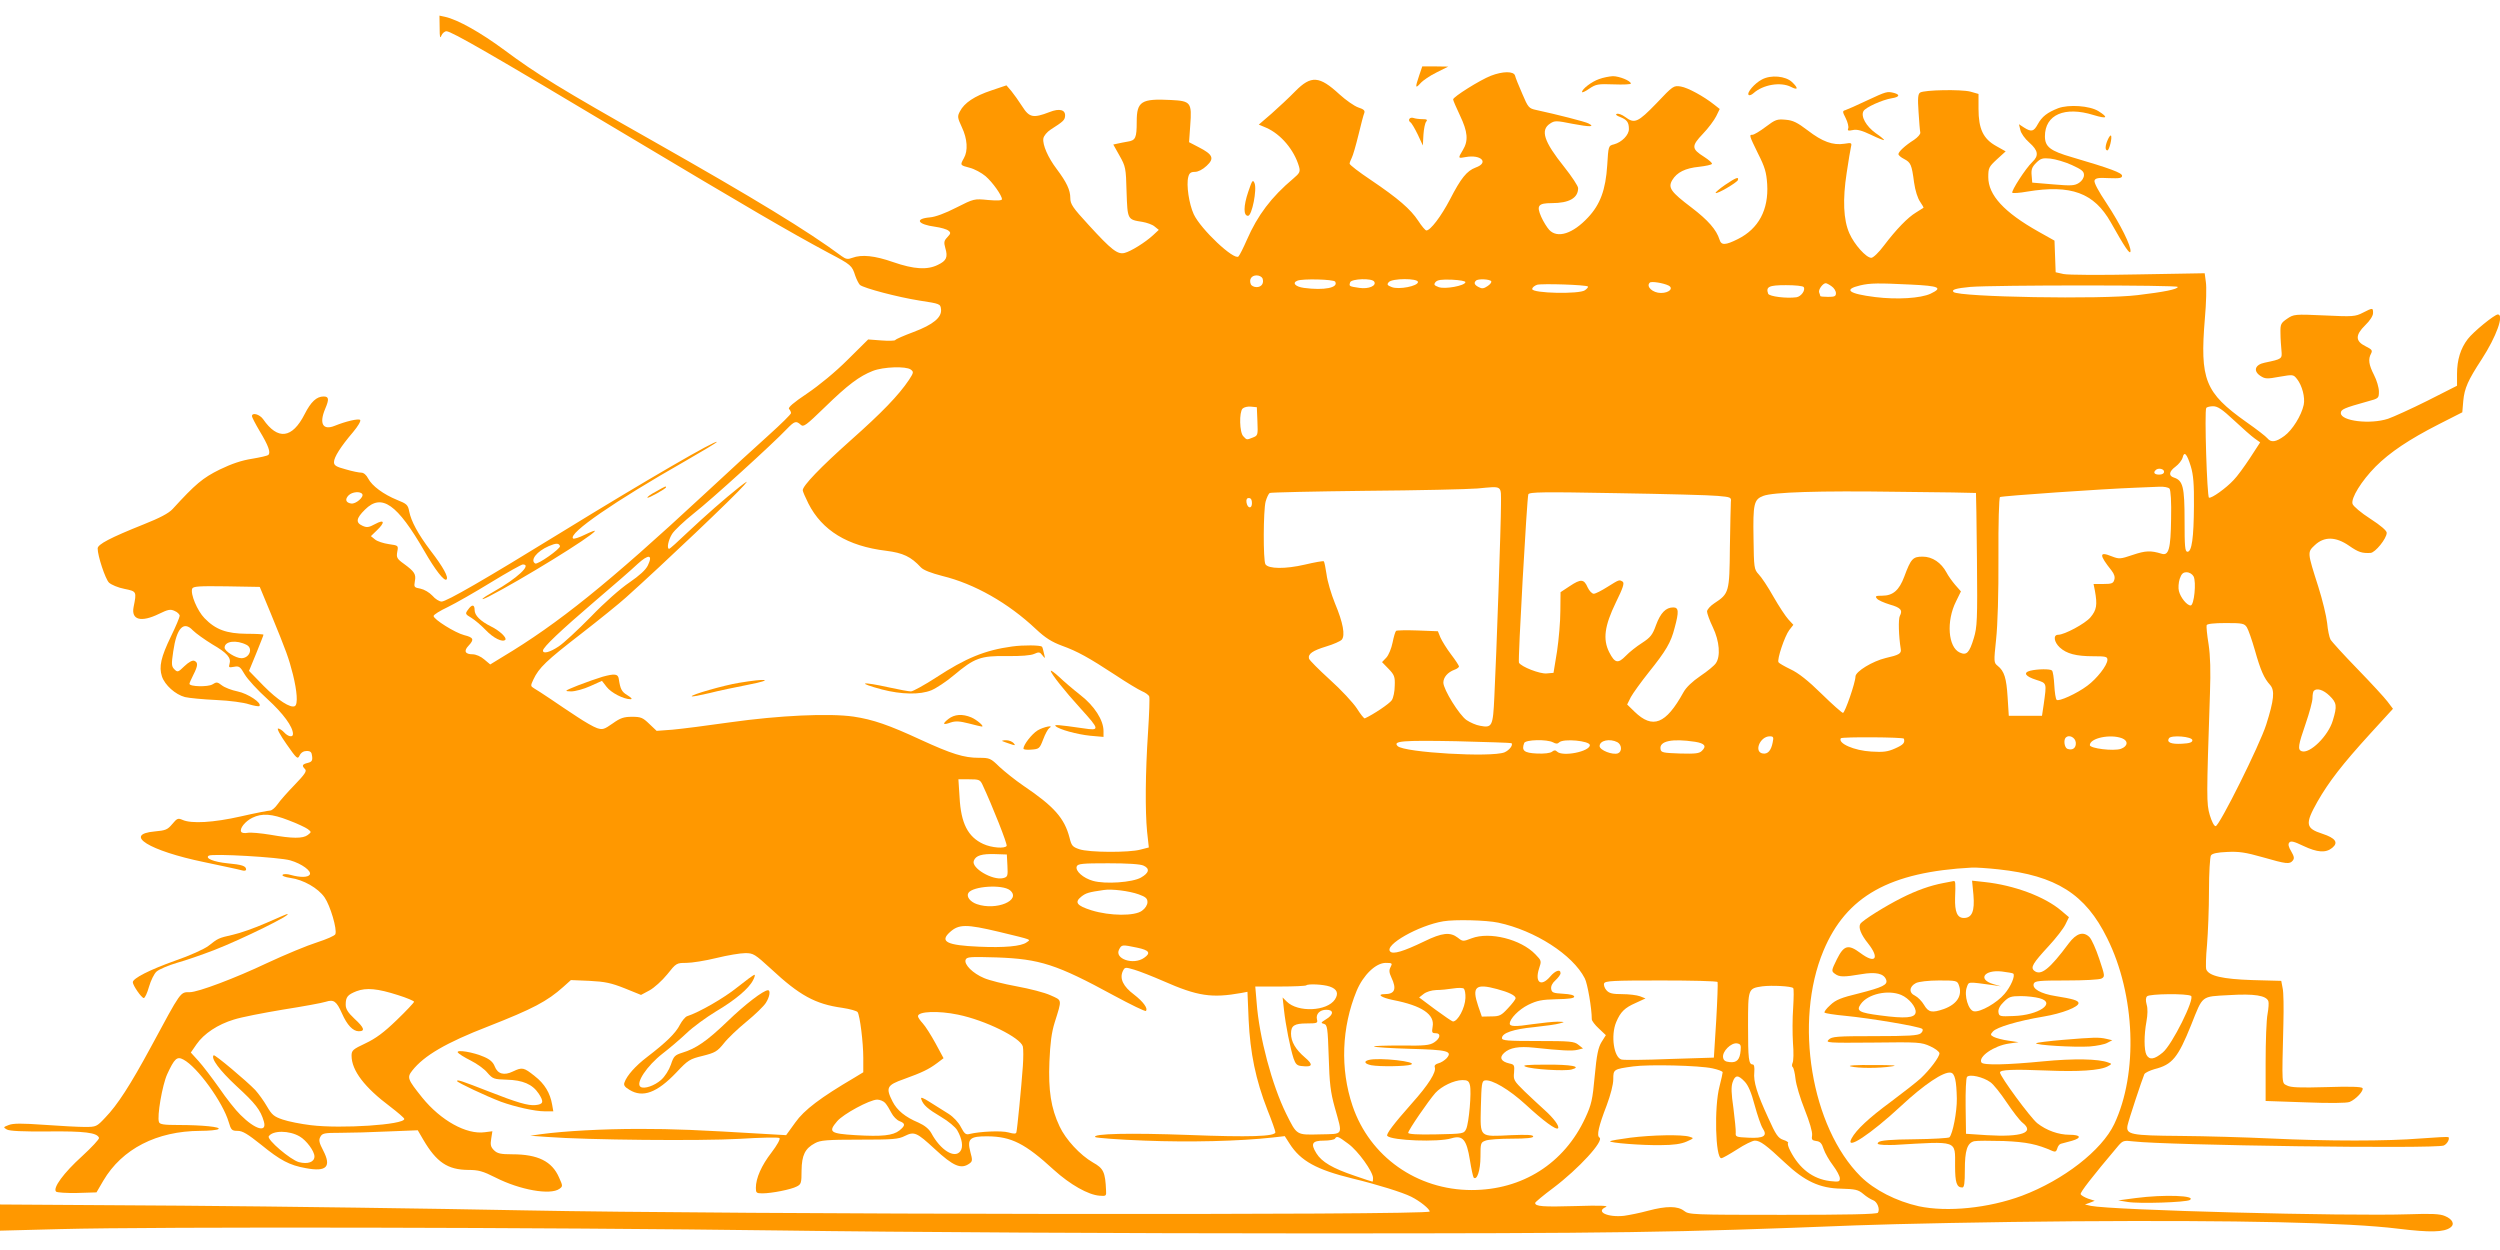<?xml version="1.0" standalone="no"?>
<!DOCTYPE svg PUBLIC "-//W3C//DTD SVG 20010904//EN"
 "http://www.w3.org/TR/2001/REC-SVG-20010904/DTD/svg10.dtd">
<svg version="1.0" xmlns="http://www.w3.org/2000/svg"
 width="1280pt" height="640pt" viewBox="0 0 1280 640"
 preserveAspectRatio="xMidYMid meet">
<g transform="translate(0,640) scale(0.1,-0.1)"
fill="#ff9800" stroke="none">
<path d="M2251 6258 c0 -48 2 -58 9 -40 5 12 17 22 26 22 25 0 235 -121 919
-530 626 -374 833 -495 1036 -604 118 -62 121 -65 138 -118 7 -20 18 -41 24
-47 22 -17 192 -62 305 -80 105 -16 107 -17 110 -44 5 -42 -40 -79 -141 -117
-48 -18 -90 -36 -93 -41 -2 -4 -35 -5 -72 -2 l-67 5 -105 -104 c-63 -63 -146
-131 -208 -173 -69 -46 -99 -72 -92 -79 5 -5 10 -15 10 -21 0 -6 -51 -56 -112
-111 -62 -55 -214 -195 -338 -310 -483 -448 -742 -657 -1028 -828 l-62 -38
-31 26 c-17 15 -43 26 -59 26 -39 0 -47 17 -21 44 30 32 26 42 -22 54 -47 12
-157 81 -157 98 0 7 33 27 73 46 39 19 139 76 222 127 82 50 155 91 162 91 48
0 -30 -72 -149 -139 -62 -34 -80 -53 -25 -25 167 86 525 306 543 335 3 5 -19
-3 -50 -18 -30 -15 -58 -24 -62 -20 -26 26 212 190 574 396 89 51 162 95 162
98 0 14 -361 -195 -795 -462 -393 -242 -589 -355 -614 -355 -11 0 -33 13 -47
30 -16 17 -42 32 -61 36 -33 6 -34 8 -29 38 7 36 -1 49 -57 90 -35 25 -38 32
-33 61 6 32 6 32 -43 39 -27 4 -59 14 -71 24 l-21 17 30 29 c44 42 40 59 -8
33 -33 -18 -43 -19 -65 -9 -36 16 -33 38 13 83 85 85 165 28 304 -213 55 -96
102 -156 113 -145 12 11 -17 64 -81 147 -65 86 -100 151 -110 202 -6 33 -13
39 -61 58 -71 29 -129 72 -149 110 -9 18 -23 30 -35 30 -11 0 -47 7 -80 17
-49 13 -60 20 -60 37 0 25 34 79 98 154 25 30 41 57 36 62 -9 8 -73 -7 -130
-30 -61 -25 -81 11 -49 87 21 49 19 63 -8 63 -36 0 -65 -27 -97 -90 -64 -126
-138 -135 -213 -26 -18 25 -57 36 -57 15 0 -5 18 -40 40 -77 44 -73 57 -109
44 -121 -5 -5 -43 -13 -84 -20 -52 -8 -103 -25 -165 -55 -87 -43 -124 -74
-241 -202 -20 -22 -66 -46 -149 -79 -170 -68 -235 -102 -235 -123 0 -38 39
-156 58 -175 12 -11 47 -26 79 -32 63 -13 63 -13 47 -93 -13 -66 38 -80 130
-35 47 23 59 25 80 15 15 -6 26 -18 26 -25 0 -7 -20 -55 -45 -106 -51 -106
-62 -154 -46 -204 15 -45 69 -93 118 -106 21 -5 93 -12 160 -15 69 -3 142 -13
168 -22 26 -8 50 -12 53 -9 15 15 -58 64 -112 75 -30 6 -66 20 -80 31 -23 18
-28 18 -48 5 -23 -14 -118 -12 -118 3 0 4 9 24 20 46 24 47 25 64 4 72 -9 3
-28 -7 -50 -28 -32 -31 -35 -32 -51 -16 -15 15 -16 25 -6 92 17 119 53 158
100 108 16 -16 61 -48 100 -72 76 -44 98 -69 88 -101 -5 -17 -3 -19 23 -14 26
5 32 1 55 -39 14 -24 66 -81 116 -126 81 -74 131 -142 131 -179 0 -19 -25 -14
-45 8 -10 11 -24 20 -31 20 -8 0 12 -36 43 -80 53 -76 57 -79 67 -58 7 15 21
23 36 23 20 0 26 -6 28 -27 3 -22 -2 -29 -22 -34 -29 -7 -32 -14 -14 -32 10
-10 -2 -27 -53 -80 -36 -37 -76 -82 -88 -100 -12 -17 -29 -32 -38 -32 -8 0
-76 -13 -150 -30 -141 -32 -253 -38 -298 -18 -23 10 -28 9 -53 -21 -24 -29
-34 -33 -90 -38 -164 -15 -28 -99 253 -157 94 -20 180 -38 193 -42 13 -4 22
-2 22 4 0 18 -20 25 -96 32 -70 7 -116 26 -95 39 18 12 362 -8 417 -24 59 -17
111 -55 100 -73 -9 -15 -49 -15 -96 -2 -20 6 -38 6 -43 1 -5 -5 12 -12 40 -16
66 -9 142 -52 175 -100 29 -42 65 -163 55 -188 -3 -8 -45 -26 -94 -42 -48 -15
-164 -63 -256 -106 -162 -77 -353 -149 -395 -149 -50 0 -43 9 -199 -280 -106
-196 -172 -298 -234 -362 -44 -47 -47 -48 -105 -48 -32 0 -126 5 -209 11 -113
8 -157 8 -180 -1 -29 -11 -29 -12 -10 -23 14 -8 79 -11 210 -10 188 2 253 -6
262 -33 2 -6 -37 -48 -87 -94 -94 -85 -151 -163 -133 -181 5 -5 54 -8 108 -7
l99 3 35 60 c96 163 274 254 496 255 44 0 86 4 93 9 17 11 -83 21 -205 21 -73
0 -95 3 -99 15 -11 28 17 190 42 245 37 80 50 93 83 75 71 -37 202 -218 232
-320 12 -41 16 -45 46 -45 25 0 51 -16 120 -71 98 -80 145 -105 229 -120 106
-20 132 7 89 90 -21 40 -24 54 -15 70 10 19 20 21 104 21 51 0 161 3 244 7
l151 6 28 -48 c68 -116 125 -154 230 -155 52 0 75 -6 140 -39 126 -64 281 -91
327 -58 18 13 18 15 -2 59 -36 82 -108 118 -239 118 -60 0 -77 4 -94 21 -17
17 -19 28 -14 59 l6 38 -39 -5 c-94 -13 -225 60 -320 177 -76 95 -79 103 -51
139 60 76 172 142 389 226 229 90 301 128 384 202 l39 35 96 -4 c79 -4 111
-11 179 -38 l84 -34 43 23 c24 13 65 50 91 82 46 58 48 59 98 59 28 0 97 11
154 25 57 14 123 25 148 25 41 0 49 -5 132 -81 145 -135 226 -180 364 -199 40
-6 75 -16 79 -22 12 -19 29 -156 29 -234 l0 -74 -46 -28 c-172 -101 -257 -165
-302 -229 l-47 -65 -105 6 c-352 21 -466 26 -645 26 -191 0 -386 -11 -505 -27
l-55 -8 85 -6 c207 -16 790 -21 984 -10 115 7 202 9 207 4 5 -5 -12 -36 -41
-74 -51 -66 -80 -131 -80 -181 0 -25 3 -28 33 -28 48 0 148 20 176 35 23 11
25 19 25 82 1 79 18 113 69 140 27 15 61 18 227 18 171 0 200 2 233 19 48 24
61 18 152 -66 97 -90 136 -106 179 -75 15 11 16 17 4 60 -17 66 -3 80 89 79
121 -1 192 -37 339 -172 83 -75 176 -128 234 -132 33 -3 35 -1 33 27 -4 94
-13 113 -67 143 -66 38 -140 118 -171 185 -44 93 -58 184 -52 331 4 95 11 150
27 201 38 121 39 112 -21 139 -30 14 -108 34 -174 46 -66 12 -141 31 -166 42
-58 24 -104 70 -95 94 6 15 22 16 159 12 221 -8 306 -35 600 -195 87 -47 161
-83 164 -79 12 12 -13 47 -61 84 -55 41 -74 81 -58 118 11 23 12 23 60 9 27
-8 93 -34 148 -58 177 -78 248 -88 400 -61 l31 6 6 -144 c8 -169 36 -306 96
-460 23 -57 41 -109 41 -115 0 -22 -134 -26 -444 -14 -302 11 -496 7 -478 -11
4 -4 118 -13 253 -18 229 -9 485 -3 656 16 l61 7 25 -39 c56 -88 138 -133 322
-178 128 -31 256 -71 300 -93 46 -23 95 -63 95 -76 0 -20 -3594 -15 -4640 6
-454 9 -1242 20 -1753 24 l-927 6 0 -67 0 -67 308 8 c486 13 2494 9 3687 -7
621 -9 1780 -15 2695 -15 1605 0 1876 4 2810 41 212 8 713 18 1113 21 844 6
1409 -6 1666 -38 164 -20 234 -18 267 6 24 17 11 43 -28 59 -25 11 -69 13
-183 9 -325 -11 -1524 21 -1630 43 l-30 7 25 9 25 10 -34 11 c-19 7 -36 17
-38 23 -3 9 57 87 193 248 23 26 28 28 77 22 168 -20 1547 -39 1589 -21 17 7
32 34 24 43 -3 2 -67 -1 -143 -7 -173 -14 -469 -14 -768 0 -126 6 -333 12
-460 13 -256 2 -281 7 -272 54 6 29 75 237 86 262 4 8 28 19 52 26 91 23 120
58 188 227 61 153 49 144 194 152 130 8 190 -2 201 -31 3 -8 1 -37 -4 -65 -6
-29 -10 -140 -10 -249 l0 -197 203 -7 c124 -5 212 -4 227 2 32 13 74 58 66 71
-5 7 -66 9 -184 5 -138 -4 -183 -2 -202 8 -28 15 -27 -8 -19 318 2 80 1 161
-4 181 l-7 37 -148 4 c-152 5 -223 21 -236 55 -3 8 -2 65 4 126 5 62 10 186
10 277 0 91 5 172 10 180 6 10 32 16 83 18 60 3 94 -2 182 -27 122 -35 138
-37 154 -17 9 11 7 21 -8 47 -14 23 -17 37 -10 45 8 10 24 6 72 -17 72 -34
115 -37 148 -10 33 27 17 50 -50 72 -87 28 -90 50 -26 164 59 103 127 191 270
348 l117 128 -28 37 c-15 20 -85 96 -154 167 -70 72 -132 140 -138 151 -6 11
-14 49 -17 84 -4 36 -24 119 -45 185 -57 179 -57 177 -18 214 48 45 107 44
175 -3 49 -34 66 -39 110 -37 24 1 83 74 83 103 0 11 -30 37 -84 72 -47 30
-87 64 -91 76 -9 29 45 117 118 191 73 73 171 139 324 217 l120 61 5 59 c6 64
24 105 94 212 76 117 116 230 83 230 -17 0 -126 -89 -154 -126 -37 -48 -55
-107 -55 -178 l0 -61 -152 -77 c-84 -42 -175 -83 -201 -92 -91 -30 -242 -12
-242 29 0 19 16 26 138 60 56 15 57 16 57 51 0 19 -11 57 -25 84 -27 53 -31
81 -15 110 8 16 4 21 -28 37 -53 26 -54 57 -2 108 24 23 40 48 40 62 0 28 -1
28 -52 2 -39 -20 -51 -21 -197 -14 -153 7 -157 6 -191 -17 -32 -22 -35 -28
-34 -73 0 -28 3 -68 5 -89 4 -44 4 -44 -86 -63 -50 -10 -60 -43 -21 -68 23
-15 33 -16 97 -4 70 12 71 12 90 -12 26 -33 42 -94 34 -132 -12 -55 -58 -129
-99 -159 -44 -32 -68 -35 -87 -12 -7 9 -56 47 -109 84 -211 150 -237 216 -211
530 7 77 9 161 5 186 l-6 45 -342 -6 c-189 -4 -359 -3 -381 2 l-40 9 -3 81 -3
81 -82 46 c-176 99 -257 187 -257 279 0 47 3 53 44 91 l45 41 -48 27 c-67 37
-91 88 -91 191 l0 76 -42 12 c-47 12 -235 9 -257 -5 -11 -7 -13 -29 -8 -100 3
-50 7 -97 9 -105 1 -8 -13 -24 -32 -37 -46 -29 -80 -61 -80 -73 0 -6 13 -17
29 -25 34 -18 39 -28 51 -120 6 -43 19 -82 31 -99 11 -16 19 -30 17 -31 -1 -1
-19 -12 -38 -24 -42 -25 -101 -86 -164 -169 -26 -35 -55 -63 -65 -63 -26 0
-87 68 -112 125 -31 69 -35 174 -14 310 9 61 19 120 22 133 5 21 3 22 -34 16
-59 -9 -113 11 -187 68 -54 41 -76 52 -114 55 -43 4 -52 1 -101 -36 -30 -23
-61 -41 -68 -41 -18 0 -18 -2 28 -96 35 -69 43 -96 47 -157 8 -131 -44 -228
-150 -281 -64 -32 -85 -33 -94 -3 -16 51 -58 99 -143 164 -107 81 -122 102
-99 141 24 40 67 61 137 68 34 4 64 10 66 15 3 4 -15 20 -40 36 -65 41 -66 55
-6 118 28 29 58 70 68 90 l18 37 -28 22 c-54 43 -135 87 -171 93 -37 6 -40 4
-125 -86 -95 -98 -112 -106 -160 -70 -16 12 -35 19 -43 16 -8 -3 -2 -9 17 -16
35 -14 45 -27 45 -62 0 -30 -36 -67 -76 -78 -29 -7 -29 -8 -35 -107 -8 -126
-36 -201 -98 -267 -78 -84 -157 -109 -199 -64 -11 12 -30 42 -41 67 -25 57
-16 70 54 70 89 0 135 26 135 77 0 10 -32 59 -71 108 -105 131 -123 189 -73
222 24 16 31 16 116 -1 90 -17 116 -16 81 2 -16 9 -162 46 -268 69 -37 8 -41
12 -71 83 -18 41 -35 83 -37 93 -7 23 -62 23 -124 -1 -56 -22 -193 -108 -193
-121 0 -5 16 -42 35 -82 40 -84 44 -129 15 -177 -26 -43 -26 -44 15 -36 79 14
120 -29 50 -54 -45 -17 -75 -54 -131 -163 -45 -86 -100 -159 -121 -159 -5 0
-24 22 -42 50 -39 59 -101 113 -243 209 -60 40 -108 77 -108 83 0 5 5 18 11
30 6 11 21 63 34 116 13 54 26 104 30 113 5 13 -3 20 -31 29 -20 7 -63 37 -96
67 -103 95 -145 98 -226 16 -31 -32 -86 -83 -122 -115 l-65 -56 38 -16 c75
-33 143 -113 168 -199 7 -26 4 -33 -29 -61 -113 -95 -183 -188 -238 -314 -18
-41 -37 -79 -43 -85 -22 -22 -193 139 -229 216 -24 52 -39 150 -28 191 5 20
13 26 34 26 16 0 40 12 60 31 41 38 32 58 -40 95 l-50 26 6 86 c9 117 3 125
-98 130 -153 8 -176 -7 -176 -111 0 -83 -6 -96 -46 -102 -16 -3 -39 -7 -51
-10 l-23 -5 32 -57 c31 -55 33 -63 36 -185 5 -143 4 -142 81 -154 23 -4 52
-14 63 -24 l21 -17 -29 -27 c-40 -37 -114 -83 -146 -91 -36 -9 -67 15 -184
143 -82 89 -94 107 -94 138 0 41 -19 81 -70 149 -44 58 -73 124 -68 156 2 13
18 33 38 46 63 40 71 48 73 67 4 34 -28 43 -80 22 -83 -32 -103 -28 -139 29
-18 28 -43 63 -56 79 l-25 29 -77 -26 c-87 -29 -139 -64 -161 -107 -14 -26
-13 -32 10 -82 28 -59 32 -120 10 -158 -20 -36 -20 -36 30 -49 24 -6 61 -26
81 -43 37 -32 84 -99 84 -118 0 -7 -25 -8 -71 -4 -71 7 -72 7 -163 -39 -56
-29 -108 -48 -135 -50 -80 -7 -63 -36 27 -48 29 -4 60 -13 68 -20 13 -10 12
-15 -6 -34 -17 -18 -18 -26 -10 -55 14 -47 6 -65 -38 -86 -54 -27 -122 -23
-229 14 -94 33 -161 40 -209 22 -23 -9 -33 -7 -54 8 -175 130 -448 296 -965
589 -476 269 -596 343 -763 467 -120 89 -239 156 -304 170 l-28 6 1 -62z
m4213 -1283 c9 -25 -5 -45 -30 -45 -14 0 -27 7 -30 15 -10 25 4 45 30 45 13 0
26 -7 30 -15z m372 -17 c19 -31 -56 -46 -160 -32 -44 6 -62 26 -33 37 26 11
186 7 193 -5z m200 0 c13 -21 -28 -39 -76 -32 -53 8 -54 8 -47 29 8 18 112 22
123 3z m224 -2 c0 -21 -98 -40 -134 -26 -23 9 -26 13 -16 25 17 21 150 21 150
1z m243 -1 c-3 -18 -105 -37 -137 -25 -24 9 -26 13 -16 26 10 11 30 14 84 12
40 -2 70 -7 69 -13z m132 5 c3 -5 -5 -16 -19 -25 -19 -13 -29 -14 -45 -5 -22
11 -26 22 -14 33 10 11 71 8 78 -3z m908 -22 c27 -14 3 -38 -39 -38 -42 0 -78
33 -57 53 8 8 70 -2 96 -15z m-413 -5 c3 -2 -4 -11 -15 -19 -28 -21 -270 -16
-270 6 0 8 11 17 25 22 25 7 251 0 260 -9z m1248 1 c12 -8 22 -24 22 -35 0
-16 -7 -19 -40 -19 -22 0 -40 2 -40 4 0 2 -3 11 -6 19 -5 14 19 47 34 47 4 0
18 -7 30 -16z m405 9 c147 -7 166 -16 101 -47 -50 -23 -170 -31 -283 -17 -137
17 -165 39 -76 60 52 12 92 12 258 4z m-548 -13 c10 -16 -13 -48 -37 -52 -51
-7 -139 4 -145 18 -13 36 4 44 91 44 47 0 88 -4 91 -10z m1915 1 c0 -12 -71
-26 -205 -42 -183 -23 -917 -10 -943 16 -12 12 13 19 86 26 125 10 1062 10
1062 0z m-6487 -423 c16 -12 15 -16 -9 -53 -53 -79 -139 -168 -298 -309 -156
-139 -246 -233 -246 -256 0 -6 13 -36 29 -68 70 -138 200 -218 398 -242 87
-11 127 -30 178 -85 13 -14 52 -29 110 -44 164 -40 337 -138 479 -272 49 -46
82 -66 133 -85 80 -29 136 -60 275 -151 57 -38 117 -74 135 -82 17 -7 34 -19
37 -27 3 -8 0 -89 -6 -182 -14 -211 -15 -404 -5 -509 l9 -82 -43 -11 c-58 -16
-264 -15 -313 2 -35 12 -40 18 -50 59 -26 100 -79 160 -236 266 -41 28 -96 72
-123 97 -45 44 -50 46 -105 46 -77 0 -140 20 -297 92 -164 76 -245 104 -345
119 -126 18 -381 6 -630 -29 -118 -17 -252 -34 -297 -38 l-81 -6 -38 36 c-33
32 -43 36 -88 36 -42 0 -60 -6 -99 -34 -44 -31 -52 -33 -80 -24 -18 6 -63 32
-102 58 -38 25 -100 66 -136 91 -36 24 -74 49 -85 55 -18 11 -18 13 -3 45 28
60 67 97 243 233 94 73 198 157 231 187 193 173 559 521 604 574 23 26 20 25
-24 -9 -78 -62 -171 -144 -266 -233 -48 -46 -89 -83 -93 -83 -13 0 -5 44 15
76 11 18 62 66 112 106 87 68 402 354 476 432 39 40 47 43 71 21 14 -13 27 -3
123 90 118 115 177 159 246 186 54 21 169 25 194 7z m1775 -266 c3 -70 2 -72
-23 -82 -33 -13 -31 -13 -49 6 -20 19 -22 124 -4 142 7 7 26 12 43 10 l30 -3
3 -73z m5000 6 c43 -40 90 -82 106 -93 l28 -20 -52 -80 c-29 -44 -66 -95 -84
-113 -38 -41 -113 -95 -126 -90 -10 3 -24 444 -14 459 3 5 19 9 35 9 24 0 47
-16 107 -72z m-221 -236 c13 -43 17 -91 16 -202 -1 -164 -11 -235 -33 -235
-13 0 -15 26 -15 160 0 172 -8 205 -55 220 -28 9 -25 31 9 56 16 12 32 32 36
46 8 35 22 20 42 -45z m-137 -27 c0 -9 -9 -15 -25 -15 -24 0 -32 10 -18 23 12
13 43 7 43 -8z m-3395 -170 c0 -97 -23 -766 -34 -984 -7 -150 -11 -159 -73
-147 -20 3 -51 17 -69 29 -37 25 -119 157 -119 192 0 27 22 53 57 66 12 4 23
12 23 17 0 4 -18 32 -41 62 -22 29 -46 68 -54 86 l-13 32 -104 4 c-56 2 -106
1 -110 -2 -4 -3 -12 -30 -18 -60 -6 -30 -20 -64 -32 -77 l-22 -23 33 -34 c30
-31 34 -41 32 -87 0 -29 -7 -62 -15 -74 -12 -18 -94 -73 -138 -93 -4 -2 -22
21 -41 51 -19 29 -81 96 -138 147 -57 52 -105 100 -107 108 -6 24 19 41 88 62
37 11 73 27 80 35 18 22 7 86 -35 186 -19 47 -39 114 -43 148 -5 33 -11 64
-14 67 -3 3 -47 -5 -98 -17 -99 -23 -186 -22 -201 2 -12 20 -11 276 1 321 6
21 15 40 21 44 6 3 227 8 492 11 265 2 523 8 572 12 131 12 120 19 120 -84z
m3423 83 c6 -8 10 -68 8 -153 -2 -156 -12 -192 -49 -180 -55 17 -82 16 -147
-6 -65 -22 -70 -22 -109 -7 -64 26 -64 7 0 -73 14 -18 19 -34 14 -48 -5 -18
-14 -21 -56 -21 l-50 0 7 -35 c13 -72 9 -98 -23 -136 -27 -32 -133 -89 -165
-89 -27 0 -22 -37 8 -65 35 -32 83 -45 172 -45 63 0 72 -2 72 -18 0 -28 -54
-97 -103 -133 -53 -40 -148 -83 -157 -72 -5 4 -10 38 -12 75 -2 37 -7 71 -12
75 -9 9 -73 8 -111 -1 -38 -10 -26 -29 31 -47 55 -18 53 -14 38 -124 l-9 -60
-85 0 -85 0 -6 95 c-6 98 -17 134 -51 161 -20 16 -20 20 -8 135 8 73 13 236
12 421 -1 176 3 305 8 308 9 6 531 42 695 48 44 2 99 4 121 5 23 1 46 -3 52
-10z m-991 -22 c1 -1 3 -154 5 -341 3 -309 1 -346 -16 -402 -23 -76 -37 -90
-72 -74 -60 27 -70 161 -19 262 l25 51 -30 34 c-16 19 -36 47 -44 63 -27 50
-72 81 -122 81 -50 0 -60 -10 -94 -102 -26 -70 -58 -98 -113 -98 -33 0 -38 -2
-27 -15 6 -8 36 -21 65 -30 57 -16 68 -29 52 -59 -8 -16 -6 -102 5 -170 4 -22
-10 -30 -77 -45 -67 -16 -155 -69 -155 -95 0 -30 -54 -186 -64 -186 -5 0 -55
44 -110 98 -68 67 -119 107 -158 125 -31 15 -59 31 -62 36 -9 14 32 135 55
165 l21 27 -25 27 c-14 15 -49 68 -77 117 -28 50 -62 101 -76 115 -23 25 -24
32 -26 185 -3 175 2 198 50 216 49 19 283 27 687 21 220 -2 401 -5 402 -6z
m-8262 -6 c9 -15 -34 -52 -57 -48 -28 4 -33 22 -13 42 18 18 60 22 70 6z
m6940 -9 c67 -6 70 -7 67 -31 -1 -14 -3 -118 -5 -232 -2 -231 -4 -237 -80
-287 -20 -13 -37 -32 -37 -42 0 -9 13 -46 30 -81 34 -71 40 -149 15 -184 -8
-12 -43 -41 -79 -65 -41 -28 -73 -58 -87 -84 -90 -163 -157 -189 -250 -99
l-38 37 19 38 c11 20 52 77 91 126 89 111 114 153 133 228 23 84 21 105 -7
105 -38 0 -65 -28 -88 -90 -18 -51 -29 -64 -72 -92 -27 -17 -65 -47 -83 -66
-40 -41 -56 -38 -85 19 -33 66 -24 134 34 254 37 75 45 100 35 107 -18 11 -17
11 -78 -27 -30 -19 -61 -35 -70 -35 -9 0 -23 15 -31 32 -19 44 -35 45 -92 7
l-47 -31 -1 -96 c0 -54 -8 -146 -17 -207 l-18 -110 -36 -3 c-34 -3 -129 34
-141 55 -6 10 41 843 48 862 5 12 74 13 453 6 246 -4 479 -10 517 -14z m-2385
-37 c0 -31 -23 -28 -28 4 -2 15 2 22 12 22 11 0 16 -9 16 -26z m-3543 -220 c4
-13 -115 -97 -127 -89 -27 17 8 62 70 89 37 16 52 16 57 0z m450 -99 c-11 -23
-42 -51 -94 -87 -45 -30 -129 -104 -198 -176 -66 -67 -140 -136 -165 -152 -45
-30 -80 -39 -80 -21 0 17 91 103 265 252 94 80 193 166 220 192 56 51 79 48
52 -8z m7914 -56 c15 -28 3 -149 -15 -149 -19 0 -52 41 -60 74 -4 15 -2 43 4
62 9 26 17 34 35 34 15 0 29 -9 36 -21z m-9845 -189 c82 -200 92 -228 114
-314 21 -85 26 -151 10 -161 -21 -13 -88 30 -160 103 l-75 77 37 90 c20 50 37
92 37 95 1 3 -38 5 -86 5 -103 1 -159 21 -216 80 -37 38 -73 124 -63 151 5 12
33 14 176 12 l170 -3 56 -135z m10118 -72 c8 -13 26 -65 41 -117 29 -103 47
-144 78 -178 25 -28 20 -77 -20 -203 -33 -104 -240 -520 -259 -520 -8 0 -20
24 -30 57 -17 59 -17 87 1 623 4 115 2 191 -7 251 -8 48 -12 92 -10 98 2 7 38
11 98 11 86 0 95 -2 108 -22z m-10241 -90 c34 -18 14 -68 -27 -68 -29 0 -86
36 -86 54 0 34 61 41 113 14z m10664 -260 c37 -36 40 -52 17 -127 -23 -79
-119 -173 -160 -157 -21 8 -17 31 21 141 19 55 35 114 35 131 0 17 3 34 7 37
15 16 49 5 80 -25z m-2851 -240 c-8 -41 -25 -60 -50 -56 -48 7 -15 88 35 88
19 0 21 -4 15 -32z m672 20 c6 -21 -2 -31 -45 -50 -38 -17 -60 -20 -122 -16
-88 5 -172 42 -156 68 5 8 320 6 323 -2z m880 -19 c3 -28 -16 -43 -43 -33 -15
6 -21 45 -8 58 16 16 48 1 51 -25z m237 21 c33 -13 30 -41 -6 -54 -37 -13
-159 2 -159 19 0 36 105 58 165 35z m360 -10 c0 -11 -14 -16 -54 -18 -55 -3
-79 7 -66 28 11 18 120 9 120 -10z m-3486 -15 c9 -10 -11 -36 -36 -47 -67 -27
-514 -1 -547 32 -26 26 22 30 299 25 154 -4 281 -8 284 -10z m213 4 c14 -8 23
-8 31 0 21 21 157 8 157 -14 0 -33 -140 -61 -168 -33 -8 8 -15 8 -26 -1 -9 -7
-39 -11 -78 -9 -65 3 -79 15 -64 54 7 17 116 20 148 3z m329 1 c23 -13 25 -48
3 -57 -27 -10 -94 16 -94 37 0 29 52 40 91 20z m398 2 c49 -8 60 -22 35 -46
-13 -14 -34 -16 -112 -14 -87 3 -97 5 -100 22 -8 42 59 56 177 38z m-3649
-219 c51 -109 129 -306 124 -314 -9 -15 -77 -10 -120 10 -78 36 -114 105 -121
239 l-6 92 55 0 c50 0 56 -2 68 -27z m-3552 -183 c43 -16 87 -37 98 -45 19
-15 19 -15 0 -30 -25 -19 -78 -19 -191 1 -49 8 -102 13 -117 10 -15 -3 -30 -1
-33 5 -10 16 20 54 57 72 49 24 99 21 186 -13z m3680 -232 c3 -54 1 -58 -22
-64 -54 -13 -165 52 -150 89 10 27 41 36 109 34 l60 -2 3 -57z m697 0 c33 -15
29 -37 -13 -61 -43 -25 -183 -35 -246 -17 -50 14 -92 51 -83 74 5 14 31 16
161 16 98 0 165 -4 181 -12z m4377 -19 c296 -32 446 -127 557 -353 144 -289
159 -691 36 -951 -64 -135 -260 -287 -472 -367 -172 -64 -383 -85 -529 -54
-115 26 -227 83 -297 152 -254 253 -343 793 -191 1156 117 280 339 404 761
426 18 1 79 -3 135 -9z m-5061 -107 c61 -51 -70 -106 -170 -71 -34 12 -54 38
-43 57 22 35 174 45 213 14z m659 -21 c36 -13 45 -21 45 -40 0 -14 -11 -32
-28 -44 -37 -28 -164 -27 -258 2 -76 24 -89 41 -53 70 24 19 38 23 114 34 42
7 132 -5 180 -22z m1841 -145 c188 -40 381 -164 443 -285 14 -26 36 -154 36
-210 0 -7 16 -29 36 -47 l36 -34 -22 -35 c-17 -28 -25 -65 -35 -174 -11 -122
-17 -147 -48 -214 -108 -234 -323 -370 -582 -370 -280 0 -522 171 -610 431
-64 189 -56 402 21 589 34 81 98 143 149 143 33 0 35 -2 25 -21 -9 -16 -8 -28
4 -54 28 -59 18 -85 -35 -85 -42 0 -16 -18 43 -30 149 -29 215 -74 203 -137
-5 -29 -3 -33 15 -33 29 0 25 -26 -7 -47 -23 -15 -49 -18 -171 -16 -79 0 -141
-2 -137 -5 4 -4 87 -9 185 -12 193 -5 219 -12 186 -49 -10 -10 -28 -22 -41
-25 -15 -4 -22 -11 -19 -20 9 -24 -31 -89 -118 -186 -93 -105 -133 -158 -125
-166 24 -24 261 -33 329 -12 57 17 77 -6 94 -112 7 -45 16 -85 19 -89 17 -17
35 37 35 106 0 70 1 74 26 83 14 6 75 10 135 10 75 0 109 4 109 11 0 9 -32 10
-112 7 -167 -8 -159 -15 -156 144 3 117 5 133 20 136 36 7 126 -47 209 -123
91 -84 156 -132 166 -122 9 10 -22 52 -69 94 -24 21 -69 64 -102 95 -55 54
-58 59 -54 97 3 37 1 41 -24 46 -43 10 -53 30 -27 54 29 27 76 35 152 27 140
-15 197 -18 224 -11 l28 7 -24 19 c-21 17 -41 19 -207 19 -155 0 -184 2 -184
15 0 26 59 46 164 56 55 6 115 14 131 19 29 8 29 8 -10 9 -22 0 -80 -6 -130
-13 -85 -13 -115 -12 -115 3 0 25 46 72 94 96 47 23 70 27 146 29 62 1 90 5
90 13 0 8 -21 13 -57 15 -51 3 -58 6 -61 25 -2 14 6 30 22 44 14 13 26 29 26
36 0 23 -27 14 -53 -17 -47 -55 -80 -30 -57 41 13 39 13 40 -19 73 -74 77
-234 117 -326 82 -44 -17 -46 -17 -71 3 -39 30 -80 26 -172 -19 -108 -52 -159
-67 -174 -52 -33 33 146 134 272 155 59 10 220 6 281 -7z m-2556 -47 c177 -43
163 -38 141 -54 -27 -20 -114 -28 -245 -22 -163 7 -201 26 -148 74 46 42 84
42 252 2z m707 -81 c62 -13 72 -27 36 -52 -55 -39 -154 -5 -128 43 13 25 15
25 92 9z m2972 -176 c2 -4 -1 -93 -7 -197 l-12 -190 -225 -7 c-124 -5 -235 -6
-247 -3 -40 9 -57 123 -28 192 22 52 43 73 100 98 l50 23 -28 11 c-16 6 -57
11 -91 11 -50 0 -67 4 -81 20 -9 10 -15 26 -12 35 6 13 44 15 291 15 157 0
287 -3 290 -8z m-1986 -23 c38 -13 47 -35 27 -66 -40 -61 -190 -68 -247 -11
l-21 21 7 -64 c8 -75 32 -196 49 -248 10 -29 18 -37 40 -39 58 -7 63 6 18 44
-48 41 -71 81 -71 122 0 41 17 52 81 52 52 0 57 2 52 20 -7 28 14 50 48 50 39
0 38 -25 -2 -49 -26 -16 -28 -19 -11 -23 18 -5 20 -19 25 -169 4 -136 9 -180
31 -259 41 -147 48 -135 -75 -138 -123 -3 -118 -6 -174 106 -72 146 -138 392
-151 569 l-7 82 128 0 c70 0 130 3 133 6 9 9 88 5 120 -6z m2373 -8 c4 -3 3
-49 0 -101 -4 -52 -4 -133 -1 -180 4 -47 3 -93 -2 -102 -4 -9 -4 -19 1 -22 4
-3 11 -30 14 -60 3 -29 24 -100 47 -157 25 -63 40 -114 38 -131 -4 -23 0 -27
21 -30 20 -2 29 -12 38 -41 7 -21 29 -59 48 -84 19 -25 35 -55 35 -66 0 -18
-5 -19 -51 -14 -87 11 -156 63 -203 155 -10 19 -15 37 -11 40 3 3 -8 11 -25
16 -26 9 -38 26 -76 111 -59 128 -77 187 -72 236 2 25 -1 39 -8 39 -21 0 -24
28 -24 200 0 189 0 189 73 200 48 6 149 1 158 -9z m-1678 -51 c-2 -51 -39
-120 -64 -120 -4 0 -45 28 -90 61 l-83 62 23 18 c14 11 40 19 65 20 22 0 61 4
86 8 25 4 49 4 55 -1 5 -5 9 -26 8 -48z m162 46 c60 -16 95 -33 95 -47 0 -5
-17 -28 -39 -51 -34 -37 -43 -42 -86 -42 l-48 -1 -19 55 c-33 98 -13 116 97
86z m-5627 -31 c45 -14 82 -30 82 -34 0 -4 -40 -47 -89 -94 -65 -63 -107 -94
-160 -119 -64 -30 -71 -36 -71 -63 0 -76 67 -163 198 -261 39 -30 72 -58 72
-63 0 -30 -324 -51 -478 -32 -51 6 -116 19 -145 29 -44 15 -55 24 -80 67 -16
28 -43 65 -60 84 -44 46 -208 184 -213 178 -16 -15 30 -77 117 -158 97 -89
123 -122 140 -181 17 -59 -44 -42 -120 34 -24 23 -73 85 -109 138 -37 52 -84
114 -106 138 l-39 43 29 42 c38 55 109 102 192 127 37 12 150 34 252 51 102
16 200 34 218 40 41 13 55 3 83 -60 26 -59 56 -91 86 -91 34 0 28 18 -22 64
-34 32 -45 50 -45 72 0 40 10 51 55 69 51 19 107 14 213 -20z m9180 -4 c21
-13 -97 -251 -145 -290 -43 -36 -68 -39 -83 -12 -13 25 -13 102 0 172 6 33 7
66 1 85 -6 22 -5 36 2 43 13 13 205 15 225 2z m-6313 -96 c141 -29 320 -118
332 -163 3 -13 3 -59 0 -101 -8 -112 -29 -324 -33 -338 -2 -9 -12 -9 -41 -1
-35 10 -146 5 -199 -8 -19 -5 -26 1 -44 35 -12 24 -38 52 -63 68 -23 14 -65
41 -94 59 -39 25 -51 29 -46 16 10 -30 33 -50 102 -91 36 -21 73 -52 82 -68
25 -43 32 -86 16 -107 -29 -40 -102 5 -149 93 -12 21 -34 39 -65 53 -69 29
-110 63 -133 108 -36 71 -30 84 58 115 94 34 127 50 170 82 l33 25 -41 76
c-23 42 -52 88 -66 103 -13 14 -24 30 -24 36 0 25 104 29 205 8z m4007 -184
c-4 -46 -19 -63 -56 -59 -23 2 -32 9 -34 25 -4 30 41 75 71 71 18 -3 22 -8 19
-37z m-144 -91 c28 -6 52 -15 52 -20 0 -5 -7 -37 -16 -72 -28 -105 -21 -368 9
-368 7 0 43 21 81 45 38 25 79 45 91 45 27 0 57 -22 154 -113 101 -95 178
-131 288 -133 72 -2 87 -5 113 -27 16 -14 39 -28 50 -32 21 -7 37 -46 25 -64
-4 -8 -160 -11 -487 -11 -465 0 -481 1 -505 20 -33 26 -91 26 -185 1 -40 -11
-95 -22 -123 -26 -84 -9 -148 21 -93 45 16 7 -29 9 -153 5 -170 -5 -209 -2
-209 16 0 4 42 39 93 77 130 98 262 242 236 258 -15 9 -4 58 37 164 20 54 34
107 34 134 0 51 1 52 102 66 81 11 338 5 406 -10z m165 -68 c18 -19 34 -56 51
-121 14 -51 32 -104 41 -118 26 -39 6 -52 -73 -48 -63 3 -67 4 -65 26 1 13 -5
70 -12 126 -11 75 -12 109 -4 132 13 38 28 39 62 3z m-1407 -18 c9 -35 -5
-193 -19 -224 -12 -25 -14 -25 -155 -28 -95 -2 -142 1 -142 8 0 13 103 163
139 204 32 35 95 65 138 66 27 0 34 -5 39 -26z m-2994 -91 c9 -10 23 -33 32
-51 9 -18 28 -37 41 -42 32 -12 31 -23 0 -48 -33 -26 -88 -32 -225 -24 -130 8
-141 16 -94 71 31 37 166 110 205 111 14 0 33 -8 41 -17z m-2997 -172 c34 -20
75 -75 75 -102 0 -29 -34 -41 -80 -29 -43 12 -164 115 -154 132 20 31 105 31
159 -1z m5368 -37 c50 -36 127 -143 127 -176 0 -10 -1 -18 -3 -18 -2 0 -43 13
-91 30 -113 38 -169 71 -196 115 -31 50 -22 65 39 65 27 0 53 5 56 10 9 15 16
13 68 -26z"/>
<path d="M5182 3090 c-139 -19 -237 -59 -391 -160 -59 -38 -117 -70 -127 -70
-11 0 -60 9 -110 20 -145 32 -172 26 -39 -10 101 -26 195 -28 254 -4 24 10 76
44 115 77 105 88 136 100 272 98 70 -1 122 3 139 11 24 11 29 10 42 -7 15 -19
15 -18 8 10 -3 16 -8 32 -10 34 -9 8 -95 9 -153 1z"/>
<path d="M5380 2965 c0 -13 70 -102 154 -194 97 -107 98 -113 13 -100 -132 19
-152 20 -142 11 18 -17 109 -42 177 -49 l68 -6 0 30 c0 56 -47 129 -118 184
-37 29 -86 71 -109 93 -24 22 -43 36 -43 31z"/>
<path d="M3085 2935 c-27 -8 -84 -28 -125 -44 -72 -29 -73 -30 -36 -31 21 0
65 12 98 27 l60 27 24 -31 c23 -30 87 -63 122 -63 11 0 6 7 -15 20 -30 18 -37
31 -45 85 -4 25 -21 27 -83 10z"/>
<path d="M3784 2904 c-80 -13 -249 -62 -242 -69 2 -3 42 5 89 16 46 12 138 31
204 44 133 26 92 33 -51 9z"/>
<path d="M4856 2719 c-33 -26 -29 -33 12 -18 24 8 45 7 92 -5 34 -9 64 -16 67
-16 15 0 -26 35 -54 47 -46 19 -86 16 -117 -8z"/>
<path d="M5312 2660 c-29 -18 -72 -73 -72 -93 0 -5 18 -7 41 -5 39 3 42 5 60
52 10 27 24 53 31 58 29 18 -29 7 -60 -12z"/>
<path d="M5131 2606 c2 -1 19 -8 38 -14 29 -10 32 -10 21 3 -7 8 -24 15 -38
15 -14 0 -23 -2 -21 -4z"/>
<path d="M9951 1879 c-69 -13 -139 -38 -216 -77 -80 -40 -199 -114 -210 -132
-11 -18 2 -54 40 -101 60 -76 37 -106 -39 -49 -63 47 -85 41 -121 -31 -29 -59
-29 -61 -10 -75 23 -17 45 -17 134 -2 75 13 116 4 128 -28 10 -26 -18 -39
-139 -70 -91 -22 -119 -33 -147 -60 -20 -18 -33 -35 -29 -39 3 -3 51 -11 106
-16 126 -12 382 -55 394 -67 5 -5 2 -15 -8 -23 -14 -11 -62 -14 -235 -14 -195
0 -220 -2 -236 -18 -17 -16 -7 -17 227 -15 234 3 247 2 293 -19 26 -12 47 -28
47 -36 0 -19 -49 -84 -96 -128 -22 -20 -91 -74 -154 -121 -110 -81 -176 -142
-200 -187 -35 -66 98 22 254 167 117 109 218 177 254 170 21 -4 29 -41 31
-133 1 -67 -21 -181 -38 -198 -4 -4 -85 -9 -179 -10 -121 -1 -175 -6 -184 -15
-10 -9 -4 -12 28 -14 21 0 46 -1 54 0 328 19 310 26 310 -107 0 -86 8 -111 37
-111 10 0 13 23 13 90 0 100 12 138 48 147 13 3 81 3 151 1 117 -5 171 -16
252 -52 12 -5 18 -1 22 13 3 12 11 23 19 25 7 2 32 9 56 15 52 15 46 31 -12
31 -56 0 -118 22 -165 59 -35 28 -191 240 -191 260 0 14 66 17 237 10 165 -7
274 0 314 21 23 13 23 13 3 20 -49 19 -177 21 -332 6 -184 -18 -308 -21 -317
-6 -18 29 64 86 141 97 l49 7 -53 8 c-29 4 -62 13 -74 19 -18 10 -18 12 -4 28
20 22 127 54 258 76 96 16 183 50 180 70 -2 13 -30 21 -117 35 -77 12 -122 38
-112 64 6 14 28 16 167 16 89 0 170 4 180 10 18 10 17 14 -12 101 -17 51 -39
100 -50 111 -31 31 -67 20 -106 -32 -98 -132 -143 -168 -177 -140 -20 17 -7
38 75 127 37 40 75 89 85 110 l18 37 -39 33 c-84 72 -242 131 -393 147 l-64 7
7 -73 c7 -83 -7 -118 -49 -118 -34 0 -47 31 -45 103 3 77 2 87 -7 86 -5 -1
-28 -5 -52 -10z m357 -464 c11 -11 -13 -67 -45 -104 -39 -46 -123 -94 -156
-89 -29 4 -52 82 -37 123 11 30 1 29 135 11 l40 -6 -38 11 c-83 24 -49 75 42
65 30 -4 57 -8 59 -11z m-279 -58 c20 -53 -8 -98 -76 -123 -61 -21 -79 -18
-102 21 -11 19 -32 40 -46 47 -33 15 -30 47 5 65 15 7 63 13 118 13 87 0 93
-1 101 -23z m-295 -51 c40 -17 78 -63 74 -90 -4 -28 -53 -32 -181 -15 -108 14
-125 23 -100 58 36 52 140 75 207 47z m709 -17 c87 -24 -5 -87 -133 -91 -71
-3 -75 -2 -78 20 -2 14 7 33 27 52 26 26 36 30 88 30 32 0 75 -5 96 -11z
m-252 -430 c16 -11 53 -58 83 -103 31 -46 67 -93 81 -104 65 -51 -4 -75 -184
-64 l-105 7 -2 140 c-1 77 2 145 7 151 13 16 83 0 120 -27z"/>
<path d="M10563 1076 c-72 -6 -134 -14 -138 -17 -9 -10 196 -22 274 -17 37 3
78 11 91 19 l25 13 -30 7 c-39 9 -64 8 -222 -5z"/>
<path d="M9475 940 c39 -10 147 -10 210 0 36 5 11 7 -95 7 -86 1 -133 -2 -115
-7z"/>
<path d="M7008 973 c-28 -7 -21 -20 13 -27 43 -8 179 -6 203 3 40 15 -163 38
-216 24z"/>
<path d="M7810 939 c33 -14 200 -24 236 -15 57 15 -1 26 -131 25 -98 0 -124
-3 -105 -10z"/>
<path d="M8347 575 c-54 -7 -100 -15 -103 -18 -9 -8 164 -22 261 -20 62 0 103
6 130 18 39 17 39 18 15 25 -37 12 -192 9 -303 -5z"/>
<path d="M7266 6013 c-21 -62 -20 -69 7 -39 12 14 49 39 82 55 l60 30 -67 1
-66 0 -16 -47z"/>
<path d="M8187 5995 c-38 -13 -87 -51 -87 -66 0 -5 17 3 37 17 34 23 45 25
125 22 49 -2 88 0 88 4 0 14 -59 38 -92 38 -18 -1 -50 -7 -71 -15z"/>
<path d="M9021 5993 c-37 -19 -79 -68 -68 -79 4 -4 15 0 25 9 49 44 139 59
192 32 36 -19 39 -7 5 25 -33 31 -108 38 -154 13z"/>
<path d="M9560 5886 c-52 -25 -103 -47 -112 -50 -15 -4 -15 -8 2 -41 10 -20
16 -44 13 -52 -5 -12 0 -14 23 -9 21 5 47 -2 93 -24 35 -17 65 -29 67 -27 2 2
-17 18 -42 35 -49 35 -78 86 -63 113 10 19 96 58 145 66 39 6 44 18 12 27 -36
9 -39 8 -138 -38z"/>
<path d="M10538 5846 c-56 -22 -83 -43 -104 -81 -21 -39 -33 -42 -71 -18 l-26
17 7 -29 c3 -17 24 -46 46 -65 46 -41 50 -67 15 -100 -33 -31 -109 -149 -102
-157 4 -3 38 -1 76 6 225 37 342 -6 428 -157 73 -130 98 -166 101 -150 5 26
-51 139 -123 248 -41 61 -65 106 -61 116 5 12 19 15 73 12 55 -2 68 0 68 12 0
15 -59 37 -256 95 -111 32 -139 53 -139 107 0 111 101 155 249 109 69 -21 79
-14 25 20 -45 28 -152 35 -206 15z m70 -291 c50 -23 62 -32 62 -51 0 -14 -10
-30 -25 -40 -23 -15 -40 -16 -133 -8 l-107 9 -3 37 c-3 30 2 43 23 64 23 23
33 26 73 22 26 -3 75 -17 110 -33z"/>
<path d="M7216 5791 c-4 -5 -1 -13 5 -17 6 -3 23 -32 38 -63 l26 -56 3 55 c2
30 8 60 14 67 8 10 4 13 -20 13 -17 0 -37 3 -45 6 -8 3 -18 1 -21 -5z"/>
<path d="M10792 5685 c-14 -31 -15 -55 -2 -55 9 0 26 67 18 76 -3 2 -10 -7
-16 -21z"/>
<path d="M8832 5453 c-29 -20 -50 -38 -48 -41 7 -7 109 53 114 66 6 19 -10 13
-66 -25z"/>
<path d="M6391 5418 c-25 -74 -25 -123 -1 -123 20 0 47 136 33 168 -9 19 -12
14 -32 -45z"/>
<path d="M3358 3883 c-27 -14 -46 -28 -43 -31 4 -5 95 46 95 53 0 7 -1 7 -52
-22z"/>
<path d="M2396 3278 c-15 -20 -14 -23 17 -41 18 -11 51 -39 74 -63 39 -41 86
-64 100 -50 10 10 -29 47 -72 68 -56 28 -85 57 -85 85 0 29 -14 30 -34 1z"/>
<path d="M1362 1674 c-57 -25 -133 -52 -170 -60 -75 -17 -75 -18 -125 -57 -21
-16 -95 -50 -171 -76 -129 -46 -216 -90 -216 -110 0 -16 44 -80 56 -81 6 0 18
26 27 58 9 31 26 67 39 78 13 11 59 31 103 44 44 12 130 42 190 65 142 55 410
187 375 185 -3 0 -51 -21 -108 -46z"/>
<path d="M3775 1345 c-68 -55 -195 -128 -257 -148 -9 -3 -26 -23 -37 -44 -21
-42 -70 -90 -168 -165 -59 -45 -104 -95 -116 -131 -5 -13 2 -23 26 -37 68 -42
141 -15 240 89 60 64 69 69 135 85 63 16 74 22 108 64 20 26 73 76 117 112 44
36 88 79 98 95 20 31 25 65 11 65 -23 0 -118 -73 -207 -159 -105 -101 -162
-140 -232 -161 -38 -12 -44 -18 -58 -61 -10 -28 -30 -60 -50 -78 -34 -30 -86
-48 -105 -36 -28 18 32 108 113 171 34 26 89 73 122 104 33 32 101 81 150 111
98 58 169 117 191 161 8 15 11 28 7 27 -5 0 -44 -29 -88 -64z"/>
<path d="M2344 1011 c4 -6 34 -25 66 -41 32 -16 71 -44 86 -63 27 -31 33 -33
98 -35 82 -2 132 -23 164 -71 28 -43 24 -55 -16 -59 -38 -4 -95 13 -243 71
-133 52 -159 61 -159 52 0 -7 151 -78 225 -106 72 -26 173 -49 224 -49 l44 0
-6 34 c-10 59 -38 107 -90 147 -55 44 -63 46 -111 23 -45 -22 -78 -13 -93 26
-8 21 -24 36 -55 49 -54 24 -144 39 -134 22z"/>
<path d="M10935 266 l-90 -12 49 -8 c58 -10 298 -2 318 10 36 23 -131 29 -277
10z"/>
</g>
</svg>
